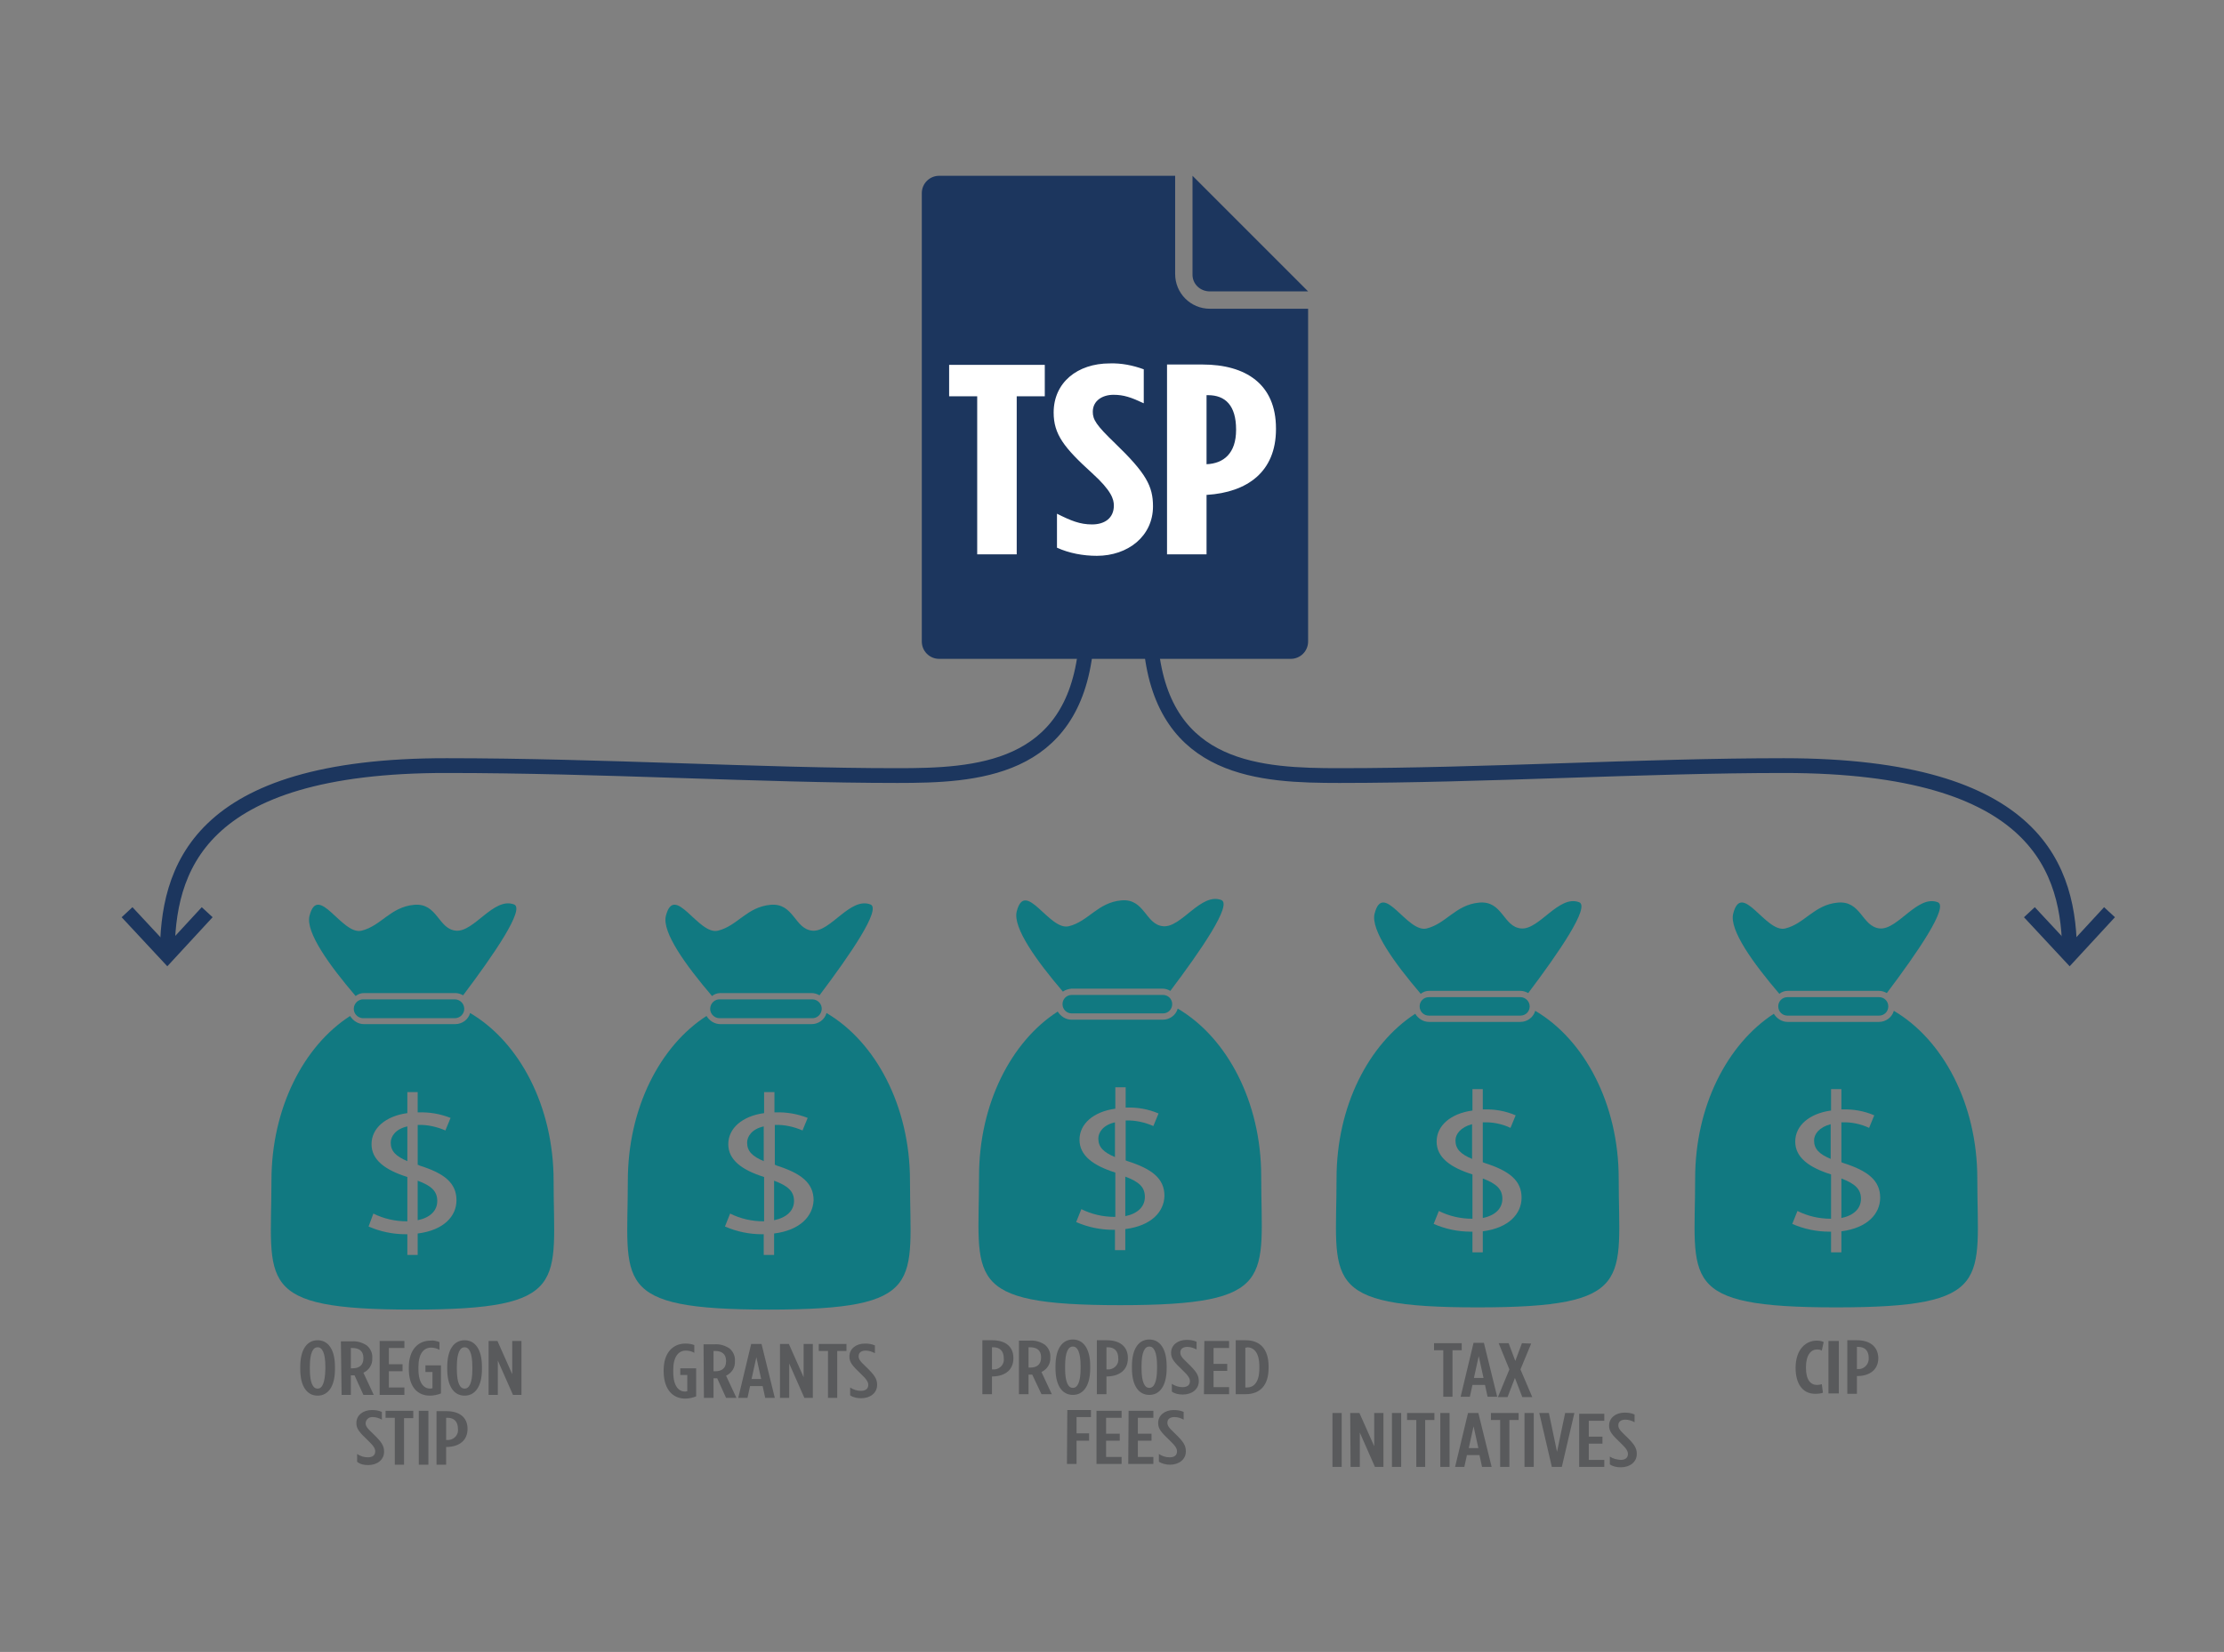 <?xml version="1.0" encoding="utf-8"?>
<!-- Generator: Adobe Illustrator 28.0.0, SVG Export Plug-In . SVG Version: 6.00 Build 0)  -->
<svg version="1.1" id="Layer_1" xmlns="http://www.w3.org/2000/svg" xmlns:xlink="http://www.w3.org/1999/xlink" x="0px" y="0px"
	 viewBox="0 0 602.2 447.3" style="enable-background:new 0 0 602.2 447.3;" xml:space="preserve">
<rect x="0" y="0" width="602.2" height="447.3" fill="#808080" stroke="none"/>
<style type="text/css">
	.st0{fill:#1C365E;}
	.st1{fill:#FFFFFF;}
	.st2{fill:#595A5C;}
	.st3{fill:#117981;}
	.st4{fill:none;stroke:#1C365E;stroke-width:4;stroke-miterlimit:10;}
</style>
<path class="st0" d="M318.2,74.2V47.6h-63.9c-2.6,0-4.7,2.1-4.7,4.7c0,0,0,0,0,0v121.4c0,2.6,2.1,4.7,4.7,4.7h95.2
	c2.6,0,4.7-2.1,4.7-4.7V83.6h-26.6C322.4,83.6,318.2,79.4,318.2,74.2"/>
<path class="st0" d="M327.6,78.9h26.6l-31.3-31.3v26.6C322.8,76.8,324.9,78.9,327.6,78.9C327.6,78.9,327.6,78.9,327.6,78.9"/>
<path class="st1" d="M326.7,125.7v-18.7h0.4c4.7,0,7.6,2.8,7.6,9.3v0.1C334.7,122.8,331.3,125.5,326.7,125.7L326.7,125.7z
	 M316,150.1h10.7V134h0.1c10.9-0.7,18.7-6.2,18.7-17.8v-0.2c0-12-8.2-17.3-19.9-17.3H316L316,150.1z M297,150.5
	c8.4,0,15.2-5.3,15.2-13.4c0-5.5-1.9-9-10.3-17.1c-5.1-4.9-6-6.4-6-8.5c0-3,2.6-4.6,5.6-4.6c2.8,0,4.8,0.7,8.2,2.3V100
	c-3-1.1-6.1-1.7-9.2-1.6c-8.8,0-15.2,5.2-15.2,13.3c0,5.9,2.8,9.5,10.4,16.4c5.3,4.8,5.9,7.1,5.9,8.8c0,3.4-2.5,5.1-5.9,5.1
	c-3.3,0-5.7-1-9.5-2.9v9.2C289.5,149.8,293.3,150.5,297,150.5 M264.6,150.1h10.7v-42.8h7.6v-8.5H257v8.5h7.6V150.1z"/>
<path class="st2" d="M120.8,389.9v-6h0.4c1.7,0,2.8,1,2.8,3l0,0c0.2,1.5-0.9,2.8-2.4,3c-0.2,0-0.3,0-0.5,0H120.8z M118.2,396.6h2.6
	v-4.8h0.3c3.3-0.1,5.5-1.8,5.5-4.9l0,0c0-3.2-2.3-4.8-5.7-4.8h-2.7V396.6z M113.4,396.6h2.6V382h-2.6V396.6z M106.8,396.6h2.6V384
	h2.5V382h-7.5v1.9h2.5V396.6z M99.7,396.7c2.4,0,4.3-1.4,4.3-3.6l0,0c0-1.6-0.6-2.6-3-4.9c-1.7-1.6-2-2.1-2-2.9
	c0.1-0.9,0.8-1.6,1.8-1.6c0,0,0.1,0,0.1,0c0.9,0,1.8,0.3,2.5,0.7v-2.1c-0.9-0.4-1.8-0.5-2.7-0.5c-2.4,0-4.2,1.4-4.2,3.5l0,0
	c0,1.6,0.8,2.5,3.1,4.7c1.7,1.6,2,2.3,2,3c0,1.1-0.8,1.6-2,1.6c-1,0-2-0.3-2.9-0.9v2.1C97.5,396.5,98.6,396.7,99.7,396.7"/>
<path class="st2" d="M132.3,377.7h2.5v-9.3l4.1,9.3h2.3v-14.6h-2.5v9l-4-9h-2.4L132.3,377.7z M125.8,376c-1.2,0-2.1-1.4-2.1-5.3
	v-0.6c0-3.9,0.9-5.3,2.1-5.3s2.1,1.4,2.1,5.3v0.7C127.9,374.6,127,376,125.8,376 M125.8,377.9c2.8,0,4.7-2.4,4.7-7.2v-0.6
	c0-4.8-1.9-7.2-4.7-7.2c-2.8,0-4.7,2.4-4.7,7.2v0.6C121.1,375.5,123,377.9,125.8,377.9 M116.4,377.9c1,0,2-0.2,3-0.6v-7.6h-4.2v1.8
	h1.9v4.4c-0.2,0-0.4,0.1-0.6,0.1c-1.6,0-3.2-1.3-3.2-5.3v-0.6c0-3.5,1.4-5.2,3.4-5.2c0.8,0,1.6,0.2,2.3,0.6v-2.1
	c-0.8-0.3-1.6-0.5-2.4-0.4c-3.4,0-5.9,2.5-5.9,7.2v0.5C110.7,375.7,113.2,377.9,116.4,377.9 M102.7,377.7h6.8v-2h-4.2v-4.4h3.7v-1.9
	h-3.7V365h4.2v-1.9h-6.7V377.7z M95,370.5V365h0.4c1.7,0,3,0.7,3,2.7v0.1c0,1.9-1.2,2.7-2.9,2.7H95z M92.5,377.7H95v-5.3h0.7h0.3
	l2.4,5.3h2.8l-2.8-6c1.5-0.7,2.5-2.2,2.4-3.9v-0.1c0.1-1.3-0.5-2.6-1.5-3.4c-1.2-0.8-2.6-1.2-4-1.1h-3L92.5,377.7z M86,376
	c-1.2,0-2.1-1.4-2.1-5.3v-0.6c0-3.9,0.9-5.3,2.1-5.3c1.2,0,2.1,1.4,2.1,5.3v0.6C88,374.6,87.2,376,86,376 M86,377.9
	c2.8,0,4.7-2.4,4.7-7.2v-0.6c0-4.8-1.9-7.2-4.7-7.2s-4.7,2.4-4.7,7.2v0.6C81.3,375.5,83.2,377.9,86,377.9"/>
<path class="st2" d="M233.2,378.6c2.4,0,4.3-1.4,4.3-3.6l0,0c0-1.6-0.6-2.6-3-4.9c-1.7-1.6-2-2.1-2-2.9c0-1,0.8-1.5,1.9-1.5
	c0.9,0,1.7,0.3,2.5,0.7v-2.1c-0.9-0.4-1.8-0.5-2.7-0.5c-2.4,0-4.2,1.4-4.2,3.5l0,0c0,1.6,0.8,2.5,3.1,4.7c1.7,1.6,2,2.3,2,3
	c0,1.1-0.8,1.6-2,1.6c-1,0-2-0.3-2.9-0.9v2.1C231,378.4,232.1,378.6,233.2,378.6 M224.1,378.5h2.6v-12.7h2.5v-1.9h-7.5v1.9h2.5
	V378.5z M211.2,378.5h2.5v-9.3l4.1,9.3h2.3v-14.6h-2.5v9l-4-9h-2.4L211.2,378.5z M203.5,373.4l1.3-5.9l1.3,5.9H203.5z M199.9,378.5
	h2.5l0.7-3.2h3.4l0.7,3.2h2.6l-3.6-14.6h-2.8L199.9,378.5z M193.2,371.3v-5.5h0.4c1.7,0,3,0.7,3,2.7v0.1c0,1.9-1.2,2.7-2.9,2.7
	H193.2z M190.6,378.5h2.6v-5.3h0.7h0.3l2.4,5.3h2.8l-2.8-6c1.5-0.7,2.5-2.2,2.4-3.9v-0.1c0.1-1.3-0.5-2.6-1.5-3.4
	c-1.2-0.8-2.6-1.2-4-1.1h-3L190.6,378.5z M185.5,378.7c1,0,2-0.2,3-0.6v-7.6h-4.3v1.8h1.9v4.4c-0.2,0-0.4,0.1-0.6,0.1
	c-1.6,0-3.2-1.3-3.2-5.3v-0.6c0-3.5,1.4-5.2,3.4-5.2c0.8,0,1.6,0.2,2.3,0.6v-2.1c-0.8-0.3-1.6-0.4-2.4-0.4c-3.4,0-5.9,2.5-5.9,7.2
	v0.5C179.8,376.5,182.4,378.7,185.5,378.7"/>
<path class="st3" d="M105.8,309.4c0,2.3,1.4,3.7,4.5,5V305C107.1,305.7,105.8,307.7,105.8,309.4"/>
<path class="st3" d="M113.1,319.7v10.7c3.4-0.7,5.3-2.6,5.3-5.2S116.9,321.1,113.1,319.7"/>
<path class="st3" d="M98.5,268.9h24.8c0.7,0,1.4,0.2,2.1,0.6c8.3-11,16.8-23.4,13.8-24.6c-5.5-2.1-10.8,7.5-15.7,7.1s-5-7.6-11.4-7
	s-8.9,5.7-14.2,7s-11.8-13.1-14.1-4c-1.1,4.4,5.4,13.4,12.5,21.7C96.9,269.2,97.7,268.9,98.5,268.9"/>
<path class="st3" d="M113.1,334v5.8h-2.8v-5.6h-0.4c-3.5,0-6.9-0.7-10.1-2.1l1.3-3.5c2.8,1.4,5.9,2.1,9.1,2.1h0.1v-12
	c-6-1.9-9.7-4.6-9.7-8.9s3.8-7.6,9.7-8.4v-5.7h2.8v5.5h0.2c3-0.1,5.9,0.4,8.7,1.5l-1.4,3.4c-2.3-1-4.9-1.6-7.4-1.5h-0.1v10.8
	c0.2,0,0.3,0.1,0.5,0.2c6.7,2.1,10,4.7,10,9.4C123.6,329.3,120.2,333.1,113.1,334 M149.9,319.7c0-20.2-9.3-37.6-22.6-45.4
	c-0.5,1.8-2.2,3-4,3H98.5c-1.5,0-2.9-0.9-3.7-2.2c-12.6,8.1-21.3,25-21.3,44.6c0,27.5-4.8,34.9,38.2,34.9S149.9,347.2,149.9,319.7"
	/>
<path class="st3" d="M123.3,270.6H98.5c-1.4-0.1-2.6,1-2.7,2.4c-0.1,1.4,1,2.6,2.4,2.7c0.1,0,0.2,0,0.3,0h24.8
	c1.4-0.1,2.5-1.3,2.4-2.7C125.6,271.7,124.6,270.7,123.3,270.6"/>
<path class="st3" d="M202.3,309.4c0,2.3,1.4,3.7,4.5,5V305C203.6,305.7,202.3,307.7,202.3,309.4"/>
<path class="st3" d="M209.6,319.7v10.7c3.4-0.7,5.4-2.6,5.4-5.2S213.4,321.1,209.6,319.7"/>
<path class="st3" d="M195,268.9h24.8c0.7,0,1.4,0.2,2.1,0.6c8.3-11,16.8-23.4,13.8-24.6c-5.5-2.1-10.8,7.5-15.7,7.1s-5-7.6-11.4-7
	s-8.9,5.7-14.2,7s-11.8-13.1-14.1-4c-1.1,4.4,5.4,13.4,12.5,21.7C193.4,269.2,194.2,268.9,195,268.9"/>
<path class="st3" d="M209.6,334v5.8h-2.8v-5.6h-0.4c-3.5,0-6.9-0.7-10.1-2.1l1.4-3.5c2.8,1.4,5.9,2.1,9.1,2.1h0.1v-12
	c-6-1.9-9.7-4.6-9.7-8.9s3.8-7.6,9.7-8.4v-5.7h2.8v5.5h0.3c3-0.1,5.9,0.4,8.7,1.5l-1.4,3.4c-2.3-1-4.9-1.6-7.4-1.5h-0.1v10.8
	c0.2,0,0.3,0.1,0.5,0.2c6.6,2.1,10,4.7,10,9.4C220.1,329.3,216.7,333.1,209.6,334 M246.4,319.7c0-20.2-9.3-37.6-22.6-45.4
	c-0.5,1.8-2.2,3-4,3H195c-1.5,0-2.9-0.9-3.7-2.2c-12.6,8.1-21.3,25-21.3,44.6c0,27.5-4.8,34.9,38.2,34.9S246.4,347.2,246.4,319.7"/>
<path class="st3" d="M219.8,270.6H195c-1.4-0.1-2.6,1-2.7,2.4c-0.1,1.4,1,2.6,2.4,2.7c0.1,0,0.2,0,0.3,0h24.8c1.4,0.1,2.6-1,2.7-2.4
	c0.1-1.4-1-2.6-2.4-2.7C220,270.6,219.9,270.6,219.8,270.6"/>
<path class="st3" d="M297.4,308.3c0,2.3,1.4,3.7,4.5,5v-9.4C298.7,304.6,297.4,306.6,297.4,308.3"/>
<path class="st3" d="M304.7,318.6v10.7c3.4-0.7,5.3-2.6,5.3-5.2S308.5,320,304.7,318.6"/>
<path class="st3" d="M290.1,267.7h24.7c0.7,0,1.4,0.2,2.1,0.6c8.3-11,16.8-23.4,13.8-24.6c-5.5-2.1-10.8,7.5-15.7,7.1s-5-7.6-11.4-7
	s-8.9,5.7-14.2,7s-11.8-13-14.1-4c-1.1,4.4,5.4,13.4,12.5,21.7C288.5,268,289.3,267.8,290.1,267.7"/>
<path class="st3" d="M304.7,332.8v5.7h-2.8V333h-0.4c-3.5,0-6.9-0.7-10.1-2.1l1.4-3.5c2.8,1.4,5.9,2.1,9.1,2.1h0.1v-12
	c-6-1.9-9.7-4.6-9.7-8.9s3.8-7.6,9.7-8.4v-5.8h2.8v5.5h0.2c3-0.1,5.9,0.4,8.7,1.6l-1.4,3.4c-2.3-1-4.9-1.6-7.4-1.5h-0.1v10.8
	l0.5,0.2c6.6,2.1,10,4.7,10,9.4C315.2,328.1,311.8,331.9,304.7,332.8 M341.5,318.5c0-20.2-9.3-37.6-22.6-45.4c-0.5,1.8-2.2,3-4,3
	h-24.8c-1.5,0-2.9-0.9-3.7-2.2c-12.6,8.1-21.3,25-21.3,44.6c0,27.5-4.8,34.9,38.2,34.9S341.5,346,341.5,318.5"/>
<path class="st3" d="M314.9,269.4h-24.7c-1.4,0-2.5,1.1-2.5,2.5s1.1,2.5,2.5,2.5h24.7c1.4,0,2.5-1.1,2.5-2.5
	S316.3,269.4,314.9,269.4"/>
<path class="st3" d="M394.1,308.8c0,2.3,1.4,3.7,4.5,5v-9.4C395.5,305.2,394.1,307.1,394.1,308.8"/>
<path class="st3" d="M401.5,319.1v10.7c3.4-0.7,5.3-2.6,5.3-5.2S405.2,320.5,401.5,319.1"/>
<path class="st3" d="M386.9,268.3h24.8c0.7,0,1.4,0.2,2.1,0.6c8.3-11,16.8-23.4,13.8-24.6c-5.5-2.1-10.8,7.5-15.7,7.1s-5-7.6-11.4-7
	s-8.9,5.7-14.2,7s-11.8-13.1-14.1-4c-1.1,4.4,5.4,13.4,12.5,21.7C385.3,268.6,386.1,268.3,386.9,268.3"/>
<path class="st3" d="M401.5,333.4v5.7h-2.8v-5.6h-0.4c-3.5,0-6.9-0.7-10.1-2.1l1.4-3.5c2.8,1.4,5.9,2.1,9,2.1h0.1v-12
	c-6-1.9-9.7-4.6-9.7-8.9s3.8-7.6,9.7-8.4v-5.8h2.8v5.5h0.2c3-0.1,5.9,0.4,8.7,1.6l-1.4,3.4c-2.3-1.1-4.9-1.6-7.4-1.5h-0.1v10.8
	l0.5,0.2c6.6,2.1,10,4.7,10,9.4C412,328.6,408.6,332.5,401.5,333.4 M438.3,319.1c0-20.2-9.3-37.6-22.6-45.4c-0.5,1.8-2.2,3-4,3
	h-24.8c-1.5,0-2.9-0.9-3.7-2.2c-12.6,8.2-21.3,25-21.3,44.6c0,27.5-4.8,34.9,38.2,34.9S438.3,346.6,438.3,319.1"/>
<path class="st3" d="M411.7,270h-24.8c-1.4,0-2.5,1.1-2.5,2.5c0,1.4,1.1,2.5,2.5,2.5h24.8c1.4,0,2.5-1.1,2.5-2.5
	C414.2,271.1,413,270,411.7,270"/>
<path class="st4" d="M560.4,258.7c0-23-8.2-51.4-77.4-51.4c-37.5,0-81.5,2.7-120.3,2.7c-21.1,0-47.5-1.1-51-34.5H294
	c-3.5,33.3-29.9,34.5-51,34.5c-37,0-80.4-2.7-122-2.7c-68-0.1-75.7,28.4-75.7,51.4"/>
<polyline class="st4" points="571.2,247 560.4,258.7 549.5,247 "/>
<polyline class="st4" points="56.1,247 45.3,258.7 34.4,247 "/>
<path class="st2" d="M316.8,396.6c2.4,0,4.3-1.4,4.3-3.6l0,0c0-1.6-0.6-2.6-3-4.9c-1.7-1.6-2-2.1-2-2.9c0-1,0.8-1.5,1.9-1.5
	c0.9,0,1.8,0.3,2.5,0.7v-2.1c-0.9-0.4-1.8-0.5-2.7-0.5c-2.4,0-4.2,1.4-4.2,3.5l0,0c0,1.6,0.8,2.5,3.1,4.7c1.7,1.6,2,2.3,2,3
	c0,1.1-0.8,1.6-2,1.6c-1,0-2-0.3-2.9-0.9v2.1C314.6,396.3,315.7,396.6,316.8,396.6 M305.5,396.4h6.8v-1.9h-4.2v-4.4h3.7v-1.9h-3.7
	v-4.3h4.2v-1.9h-6.7L305.5,396.4z M296.9,396.4h6.8v-1.9h-4.2v-4.4h3.7v-1.9h-3.7v-4.3h4.2v-1.9h-6.8L296.9,396.4z M288.9,396.4h2.6
	v-6.3h3.4v-2h-3.4v-4.4h3.9v-1.9h-6.4L288.9,396.4z"/>
<path class="st2" d="M337.6,364.8c1.9,0,3.4,1.4,3.4,5.2v0.5c0,3.8-1.5,5.2-3.4,5.2h-0.4v-10.8H337.6z M334.6,377.5h2.7
	c3.9,0,6.2-2.4,6.2-7.1V370c0-4.7-2.3-7.1-6.2-7.1h-2.7V377.5z M326,377.5h6.8v-1.9h-4.2v-4.4h3.7v-1.9h-3.7v-4.3h4.2v-1.9h-6.7
	L326,377.5z M320.3,377.6c2.4,0,4.3-1.4,4.3-3.6l0,0c0-1.6-0.6-2.6-3-4.9c-1.7-1.6-2-2.1-2-2.9c0-1,0.8-1.5,1.9-1.5
	c0.9,0,1.7,0.3,2.5,0.7v-2.1c-0.9-0.4-1.8-0.5-2.7-0.5c-2.4,0-4.2,1.4-4.2,3.5l0,0c0,1.6,0.8,2.5,3.1,4.7c1.7,1.6,2,2.3,2,3
	c0,1.1-0.8,1.6-2,1.6c-1,0-2-0.3-2.9-0.9v2.1C318.1,377.4,319.2,377.6,320.3,377.6 M311.2,375.8c-1.2,0-2.1-1.4-2.1-5.3v-0.6
	c0-3.9,0.9-5.3,2.1-5.3s2.1,1.4,2.1,5.3v0.6C313.3,374.4,312.4,375.8,311.2,375.8 M311.2,377.7c2.8,0,4.7-2.4,4.7-7.2v-0.6
	c0-4.8-1.9-7.2-4.7-7.2s-4.7,2.4-4.7,7.2v0.6C306.5,375.3,308.4,377.7,311.2,377.7 M299.6,370.8v-6h0.4c1.7,0,2.8,1,2.8,3l0,0
	c0.2,1.5-0.9,2.8-2.4,3c-0.2,0-0.3,0-0.5,0H299.6z M297,377.5h2.6v-4.8h0.3c3.3-0.1,5.5-1.8,5.5-4.9v-0.1c0-3.2-2.3-4.8-5.7-4.8H297
	L297,377.5z M290.5,375.8c-1.2,0-2.1-1.4-2.1-5.3v-0.6c0-3.9,0.9-5.3,2.1-5.3s2.1,1.4,2.1,5.3v0.6
	C292.6,374.4,291.7,375.8,290.5,375.8 M290.5,377.7c2.8,0,4.7-2.4,4.7-7.2v-0.6c0-4.8-1.9-7.2-4.7-7.2s-4.7,2.4-4.7,7.2v0.6
	C285.8,375.3,287.7,377.7,290.5,377.7 M278.5,370.3v-5.5h0.4c1.7,0,3,0.7,3,2.7v0.1c0,1.9-1.2,2.7-2.9,2.7H278.5z M275.9,377.5h2.6
	v-5.3h0.7h0.3l2.5,5.3h2.8l-2.8-6c1.5-0.7,2.5-2.2,2.4-3.9v-0.1c0.1-1.3-0.5-2.6-1.5-3.4c-1.2-0.8-2.6-1.2-4-1.1h-3V377.5z
	 M268.6,370.8v-6h0.4c1.7,0,2.8,1,2.8,3l0,0c0.2,1.5-0.9,2.8-2.4,3c-0.2,0-0.3,0-0.5,0H268.6z M266,377.5h2.6v-4.8h0.3
	c3.3-0.1,5.5-1.8,5.5-4.9v-0.1c0-3.2-2.3-4.8-5.7-4.8H266L266,377.5z"/>
<path class="st2" d="M438.9,397.3c2.4,0,4.3-1.4,4.3-3.6l0,0c0-1.6-0.6-2.6-3-4.9c-1.7-1.6-2-2.1-2-2.9c0-1,0.8-1.5,1.9-1.5
	c0.9,0,1.8,0.3,2.5,0.7V383c-0.9-0.4-1.8-0.5-2.7-0.5c-2.4,0-4.2,1.4-4.2,3.5l0,0c0,1.6,0.8,2.5,3.1,4.7c1.7,1.6,2,2.3,2,3
	c0,1.1-0.8,1.6-2,1.6c-1-0.1-2-0.3-2.9-0.9v2.1C436.7,397.1,437.8,397.3,438.9,397.3 M427.6,397.2h6.8v-1.9h-4.2v-4.4h3.7v-1.9h-3.7
	v-4.3h4.2v-1.9h-6.8L427.6,397.2z M420.2,397.2h2.7l3.4-14.6h-2.5l-2.2,10.5l-2.2-10.5h-2.6L420.2,397.2z M412.8,397.2h2.5v-14.6
	h-2.5V397.2z M406.2,397.2h2.5v-12.7h2.5v-1.9h-7.5v1.9h2.5V397.2z M397.7,392.1l1.3-5.9l1.3,5.9H397.7z M394,397.2h2.5l0.7-3.2h3.4
	l0.7,3.2h2.6l-3.6-14.6h-2.8L394,397.2z M390,397.2h2.5v-14.6H390V397.2z M383.4,397.2h2.5v-12.7h2.5v-1.9H381v1.9h2.5V397.2z
	 M376.9,397.2h2.5v-14.6h-2.5L376.9,397.2z M365.7,397.2h2.5v-9.3l4.1,9.3h2.3v-14.6h-2.5v9l-4-9h-2.5L365.7,397.2z M360.8,397.2
	h2.5v-14.6h-2.5L360.8,397.2z"/>
<path class="st2" d="M412.1,363.7l-1.8,4.8l-1.8-4.8h-2.7l2.9,7.1l-3.1,7.5h2.6l2-5.2l2,5.2h2.7l-3.2-7.5l2.9-7L412.1,363.7z
	 M399.1,373.1l1.3-5.9l1.3,5.9H399.1z M395.5,378.2h2.5l0.7-3.2h3.4l0.7,3.2h2.6l-3.6-14.6h-2.8L395.5,378.2z M390.8,378.2h2.5
	v-12.6h2.5v-1.9h-7.5v1.9h2.5V378.2z"/>
<path class="st3" d="M491.2,308.8c0,2.3,1.4,3.7,4.5,5v-9.4C492.6,305.2,491.2,307.1,491.2,308.8"/>
<path class="st3" d="M498.6,319.1v10.7c3.4-0.7,5.3-2.6,5.3-5.2S502.3,320.5,498.6,319.1"/>
<path class="st3" d="M484,268.3h24.8c0.7,0,1.4,0.2,2.1,0.6c8.3-11,16.8-23.4,13.8-24.6c-5.5-2.1-10.8,7.5-15.7,7.1
	c-4.9-0.5-5-7.6-11.4-7s-8.9,5.7-14.2,7s-11.8-13.1-14.1-4c-1.1,4.4,5.4,13.4,12.5,21.7C482.4,268.6,483.2,268.3,484,268.3"/>
<path class="st3" d="M498.6,333.4v5.7h-2.8v-5.6h-0.4c-3.5,0-6.9-0.7-10.1-2.1l1.4-3.5c2.8,1.4,5.9,2.1,9,2.1h0.1v-12
	c-6-1.9-9.7-4.6-9.7-8.9s3.8-7.6,9.7-8.4v-5.8h2.8v5.5h0.2c3-0.1,5.9,0.4,8.7,1.6l-1.4,3.4c-2.3-1.1-4.9-1.6-7.4-1.5h-0.1v10.8
	l0.5,0.2c6.6,2.1,10,4.7,10,9.4C509.1,328.6,505.7,332.5,498.6,333.4 M535.4,319.1c0-20.2-9.3-37.6-22.6-45.4c-0.5,1.8-2.2,3-4,3
	H484c-1.5,0-2.9-0.9-3.7-2.2c-12.6,8.2-21.3,25-21.3,44.6c0,27.5-4.8,34.9,38.2,34.9S535.4,346.6,535.4,319.1"/>
<path class="st3" d="M508.8,270H484c-1.4,0-2.5,1.1-2.5,2.5c0,1.4,1.1,2.5,2.5,2.5h24.8c1.4,0,2.5-1.1,2.5-2.5
	C511.3,271.1,510.2,270,508.8,270"/>
<g>
	<path class="st2" d="M493.6,377.1c-0.4,0.2-1.2,0.3-2.1,0.3c-3.6,0-5.3-3-5.3-7c0-5.3,3-7.4,5.7-7.4c1,0,1.6,0.2,1.9,0.4l-0.5,2.3
		c-0.3-0.2-0.7-0.3-1.3-0.3c-1.6,0-3,1.4-3,4.9c0,3.4,1.3,4.7,3,4.7c0.5,0,1-0.1,1.3-0.2L493.6,377.1z"/>
	<path class="st2" d="M497.9,363.1v14.2h-2.8v-14.2H497.9z"/>
</g>
<path class="st2" d="M502.8,362.9h-2.6v14.5h2.6v-4.8h0.3c3.3-0.1,5.5-1.8,5.5-4.9C508.5,364.5,506.2,362.9,502.8,362.9z
	 M503.6,370.7c-0.2,0-0.3,0-0.5,0h-0.3v-6h0.4c1.7,0,2.8,1,2.8,3C506.1,369.2,505,370.5,503.6,370.7z"/>
</svg>
